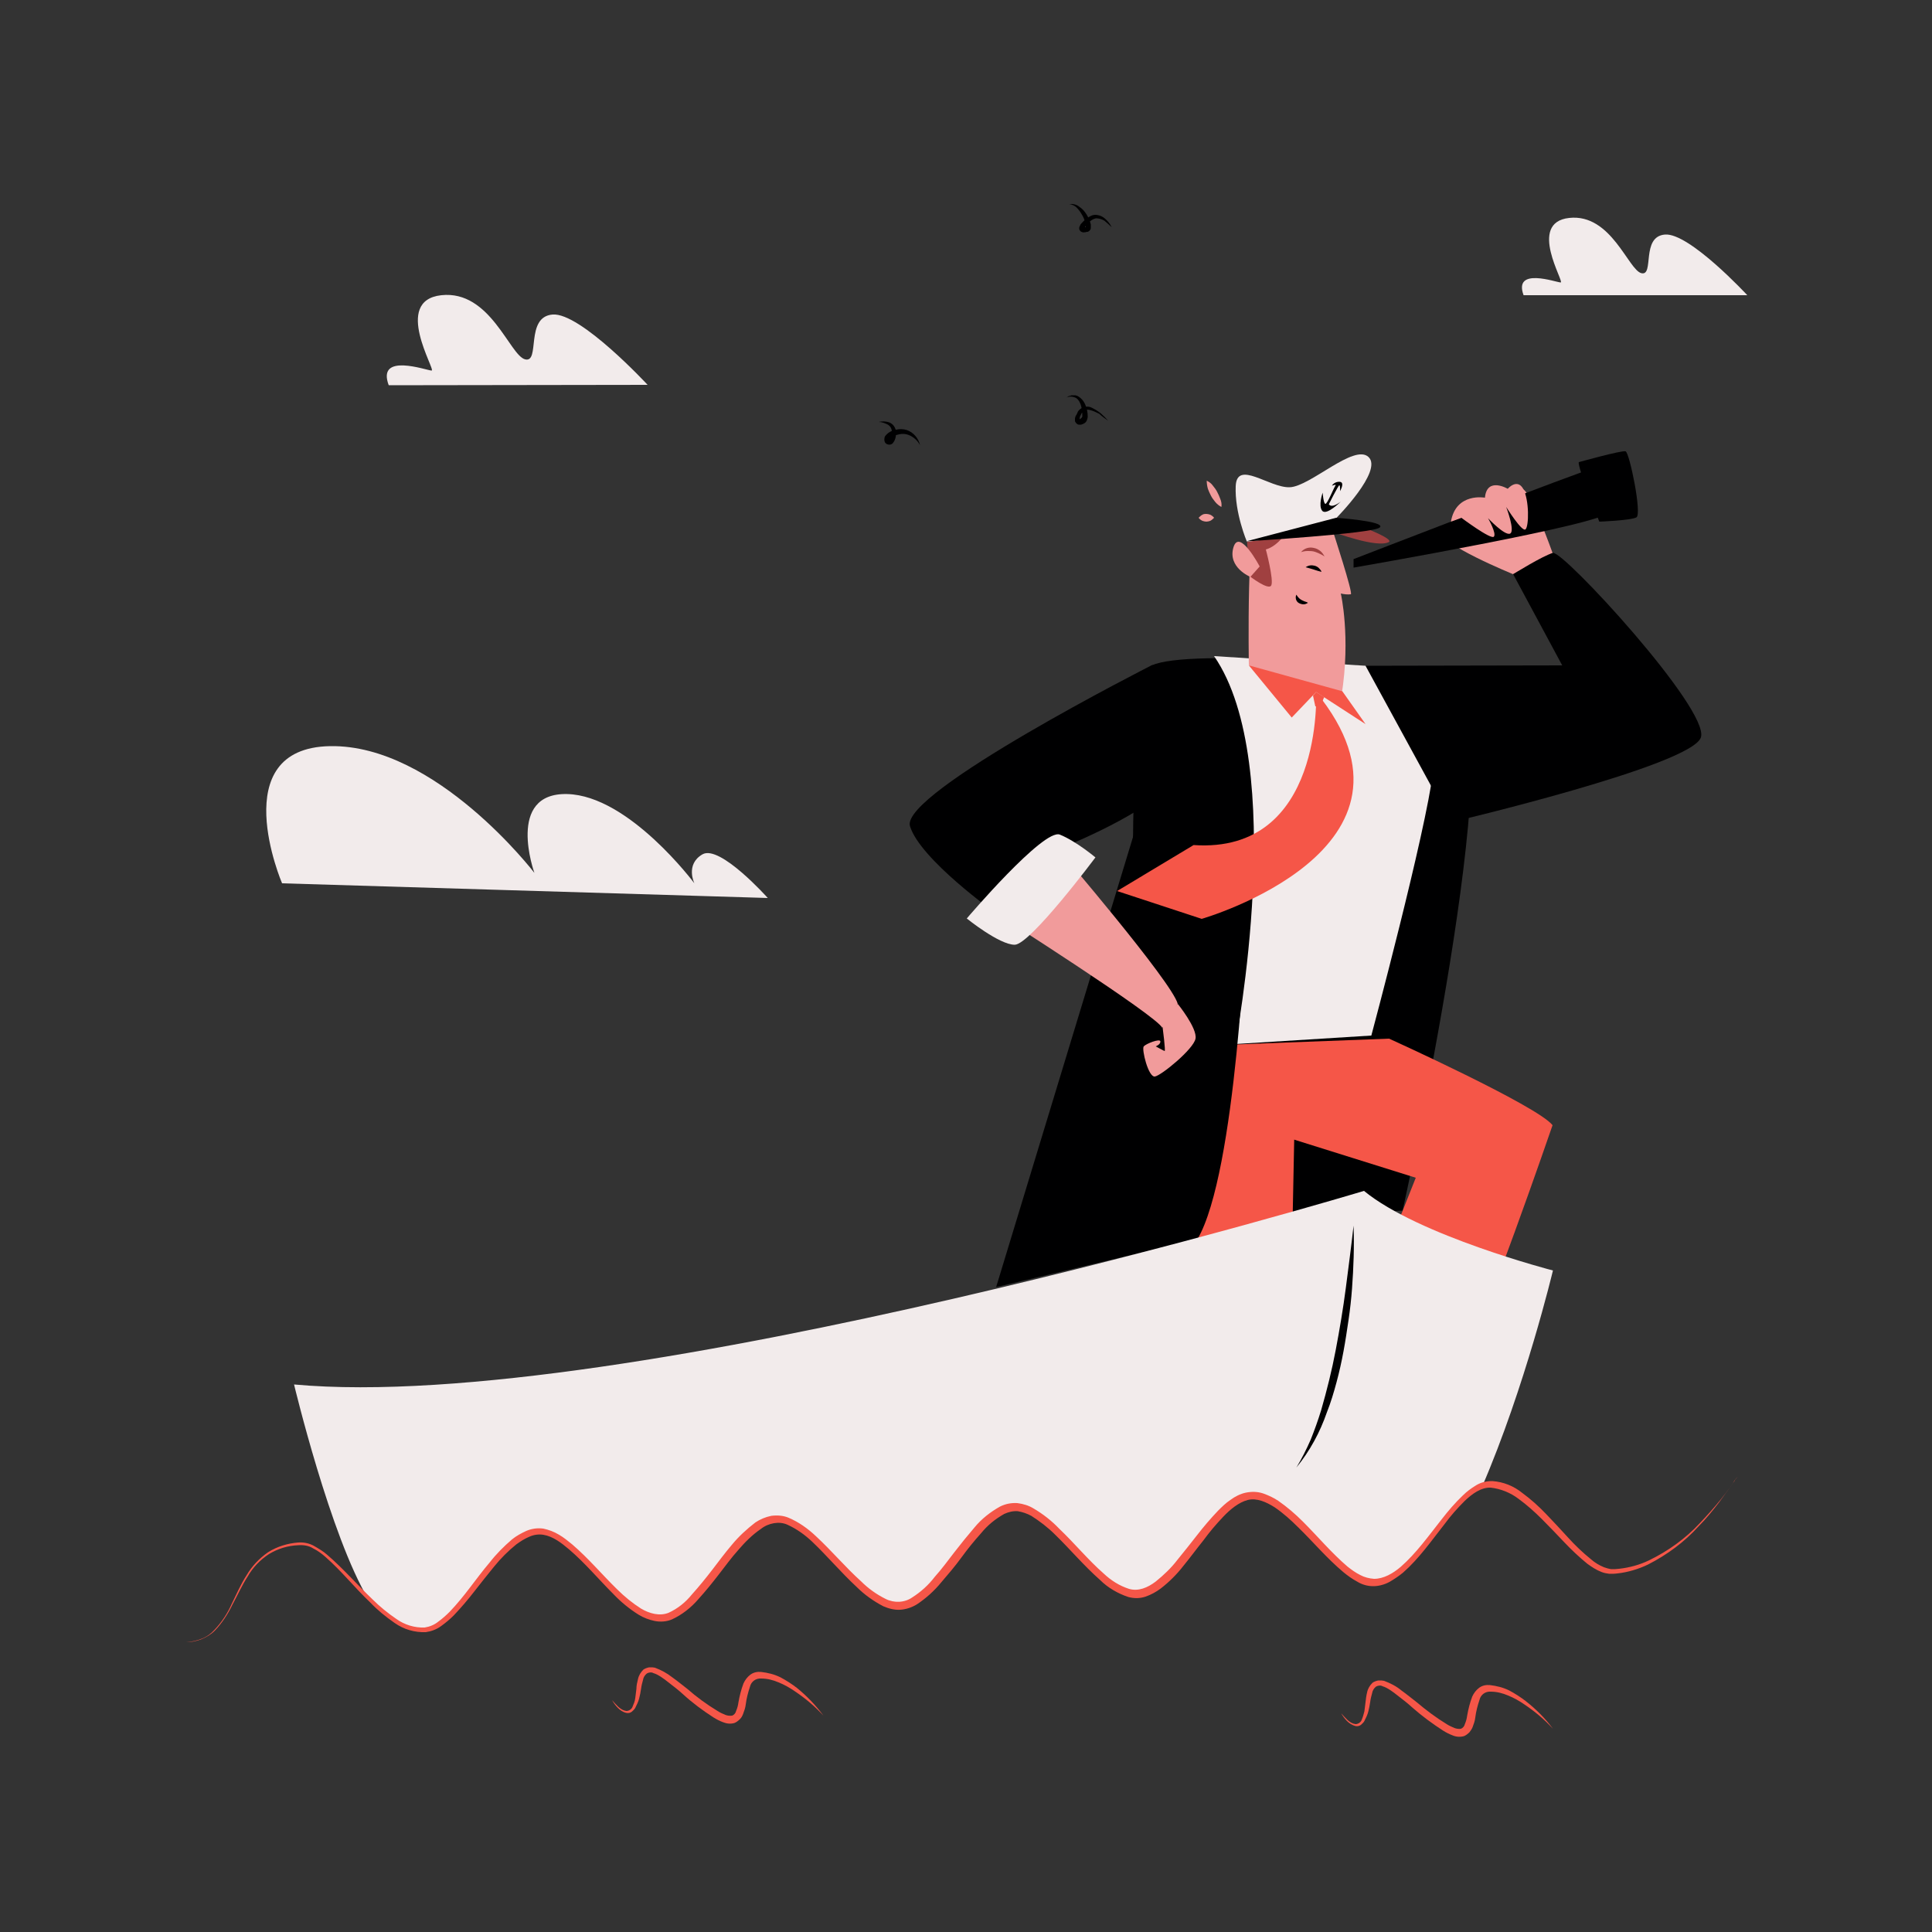 <svg transform="scale(1)" version="1.1" id="Layer_1" xmlns="http://www.w3.org/2000/svg" xmlns:xlink="http://www.w3.org/1999/xlink" x="0px" y="0px" viewBox="0 0 500 500" xml:space="preserve" class="show_show__wrapper__graphic__5Waiy "><rect x="0" y="0" width="500" height="500" fill="#333333" stroke="none"/><title>React</title><style type="text/css">
	.st0{fill:#f19b9b;}
	.st1{fill:#000001;}
	.st2{fill:#f55648;}
	.st3{fill:#F2EBEB;}
	.st4{fill:#A04040;}
</style><g id="character"><path class="st0" d="M391.6,148.6c0,0-19.4-7.9-18.5-11s19-11.5,21-11s7.7,16.5,7.7,16.5L391.6,148.6z"></path><path class="st1" d="M295.4,313.3c0,0-6.5-136.7,2.7-141.1s65.5-0.6,78.8,6.9C391,187.2,363,313.3,363,313.3
		S303.1,316.9,295.4,313.3z"></path><path class="st2" d="M366.4,304.8l-60-18.8v-15.2l53.1-2c0,0,38.4,17.4,42.3,22.4c0,0-18.7,54.4-21.7,56.4s-27.1-9.1-27.1-9.1
		L366.4,304.8z"></path><path class="st2" d="M297.5,382.2c8.6-9.9-4.3-16.5,0-29s8.9-82.4,8.9-82.4l29,1.2l-1.7,84.7L297.5,382.2z"></path><path class="st1" d="M298,172.2c0,0-65.1,33-62.5,41.6s22.3,22.6,22.3,22.6l16.1-16.6c0,0,20.7-8.2,27.5-15.5
		S300.4,170.6,298,172.2z"></path><path class="st2" d="M306.4,270.8c0,0-10.7,9.1-11,14.6s8.8,27.2,8.8,27.2L306.4,270.8z"></path><path class="st3" d="M353.4,172.3c0,0,19.4,11.3,17.5,27.2s-16,68.5-16,68.5l-35.2,2.2c0,0,13.9-72.3-5.5-100.4L353.4,172.3z"></path><path class="st0" d="M345,137.6c0,0,5.2,15.9,4.6,16.2c-0.9,0.1-1.7,0-2.6-0.2c0,0,2.6,11.2,0.2,26.3c0,0-16.3-1.2-24-7.8
		c0,0-0.7-39.5,2.6-40.8S345,137.6,345,137.6z"></path><path class="st4" d="M327.6,142.2c0,0,2.1,7.9,1.4,9.3s-5.6-2.4-5.6-2.4s-1.8-18.1,0-20.4c1.8-2.3,39.1,10,36,11.6
		s-14.3-2.6-14.3-2.6l-11.7-0.4C333.3,137.2,330.9,141.3,327.6,142.2z"></path><path class="st0" d="M323.6,149.3c0,0-5.9-2.4-4.4-7.6s6.8,4.9,6.8,4.9L323.6,149.3z"></path><polygon class="st2" points="340.6,179.1 334.3,185.7 323.2,172.2 347.4,178.9 353.4,187.4 	"></polygon><path class="st1" d="M337.9,146.8c0.7-0.5,1.5-0.6,2.3-0.4c0.4,0.1,0.8,0.3,1.1,0.6c0.3,0.3,0.6,0.6,0.7,1c-0.8-0.2-1.4-0.4-2-0.6
		l-1-0.3C338.6,147,338.2,146.9,337.9,146.8z"></path><path class="st1" d="M335.5,153.9c0.3,0.5,0.7,1,1.2,1.3c0.2,0.1,0.5,0.3,0.8,0.4c0.3,0.1,0.7,0.2,1,0.4c-0.3,0.2-0.7,0.4-1.1,0.4
		c-0.4,0-0.8-0.1-1.2-0.3c-0.4-0.2-0.7-0.6-0.8-1C335.3,154.7,335.3,154.3,335.5,153.9z"></path><path class="st4" d="M336.7,142.9c0.8-1,2.1-1.4,3.3-1.1c0.6,0.1,1.2,0.4,1.7,0.8c0.5,0.4,0.8,0.9,1.1,1.4c-0.5-0.3-1-0.6-1.5-0.8
		c-0.5-0.2-0.9-0.4-1.4-0.5c-0.5-0.1-1-0.1-1.5-0.1C337.8,142.6,337.3,142.7,336.7,142.9z"></path><path class="st0" d="M316.1,131.2c-0.6-0.3-1.2-0.8-1.6-1.3c-0.4-0.5-0.8-1-1.1-1.6c-0.3-0.6-0.6-1.2-0.8-1.8
		c-0.2-0.7-0.3-1.4-0.3-2.1c0.6,0.3,1.2,0.7,1.6,1.3c0.4,0.5,0.8,1,1.1,1.6c0.3,0.6,0.6,1.2,0.8,1.8
		C316.1,129.8,316.2,130.5,316.1,131.2z"></path><path class="st0" d="M314.2,134c-0.3,0.3-0.6,0.6-1,0.8c-0.3,0.1-0.7,0.2-1,0.2c-0.3,0-0.7-0.1-1-0.2c-0.4-0.2-0.7-0.4-1-0.8
		c0.3-0.3,0.6-0.6,1-0.8c0.3-0.2,0.7-0.2,1-0.2c0.3,0,0.7,0.1,1,0.2C313.6,133.4,314,133.7,314.2,134z"></path><polygon class="st2" points="339.8,180 340.6,179.1 342.7,180.4 341.7,182.8 340.4,182.8 	"></polygon><path class="st3" d="M345.9,134c0,0,12-12.1,8.3-15.7s-15.1,7.6-20.4,7.8s-13.7-7.2-14-0.3c-0.3,6.9,2.9,14.4,2.9,14.4
		S342.1,138.2,345.9,134z"></path><path class="st1" d="M322.5,140.1c0,0,33-2,34.6-3.6s-11.3-2.5-11.3-2.5L322.5,140.1z"></path><path class="st1" d="M322.5,237.8c0,0-2.5,65.7-12.6,82.9l-52.1,12.4l38.8-127.6L322.5,237.8z"></path><path class="st0" d="M304.8,259.8c-1.5-5.7-30.9-40-30.9-40l-16.1,16.6c0,0,41.5,26.4,43,29.6L304.8,259.8z"></path><path class="st0" d="M300.9,266c0,0,0.8,6.1,0.5,6s-2.3-1.2-2.3-1.2s1.3-0.5,1.2-1.3s-3.7,0.6-4.3,1.3s1.2,8.1,2.9,7.8
		s10-7.1,10.5-9.8s-4.6-9-4.6-9S300.7,264.3,300.9,266z"></path><path class="st2" d="M340.6,179.1c0,0,2.1,41.9-31.7,39.6l-19.8,11.9l21.9,7.2C311,237.8,373.8,219.8,340.6,179.1z"></path><path class="st3" d="M283.5,221.9c0,0-16.9,22.6-20.9,22.6s-12.4-6.8-12.4-6.8s19.9-23.4,24.1-21.7S283.5,221.9,283.5,221.9z"></path><path class="st1" d="M343.9,130.5c0,0,2.4-4.8,2.7-4.9s0.2,1.5,0.2,1.5s1.3-2.2,0-2.4c-0.8-0.1-1.7,0.3-2.1,1c0,0,1.3-0.5,0.9,0
		s-2.1,4.8-2.6,4.7s-0.7-2.9-0.7-2.9s-1.2,3.4-0.1,4.7s4.8-2.4,4.8-2.4S344.7,131.7,343.9,130.5z"></path><path class="st1" d="M375.5,212.8c0,0,62.5-14.7,64.7-22s-35.7-48.4-38.3-47.7s-10.3,5.5-10.3,5.5l12.7,23.6l-50.9,0.1L375.5,212.8
		z"></path><path class="st1" d="M350.3,144.7c0,0,60.7-23.5,62.1-23.5s3.9,8.3,3.9,11.3s-66,14.4-66,14.4L350.3,144.7z"></path><path class="st1" d="M408.6,119.6c0,0,11.1-3.1,12.1-2.8s4.3,16.3,2.8,17.1s-9.6,1.1-9.6,1.1S408.1,120.6,408.6,119.6z"></path><path class="st0" d="M378.2,134c0,0,7.6,5.7,8.4,4.9s-1.5-4.8-1.5-4.8s4.3,4.6,5.7,4s-1-6.9-1-6.9s4.1,6.6,5,5.8s1-7.6-0.6-10.5
		c-1.6-2.8-4,0-4,0s-5.4-3.2-5.9,2.3c0,0-7.5-1.4-8.8,6.2L378.2,134z"></path></g><g id="ship"><path class="st3" d="M353,308.2c14.1,11.6,48.9,20.6,48.9,20.6s-7.2,30.2-18.4,56.1c-8.9,3.1-17.6,24.5-27.8,25
		c-9.8,0.5-21.3-23-31.9-22.5c-10,0.5-19.1,25-29.6,25.5c-10.1,0.5-21.6-23-32-22.5s-19.4,25-29.6,25.5s-21.8-23-32-22.5
		c-10.5,0.5-19.6,25-29.6,25.5c-10.6,0.5-22.2-22.9-32-22.4c-10.9,0.5-20.1,25-29.6,25.5c-4.7,0.2-9.4-3.5-14-8
		c-9.9-16.4-19.3-55.7-19.3-55.7C161.2,366.1,353,308.2,353,308.2"></path><path class="st2" d="M449.7,382.2c-0.5,0.5-0.9,1-1.2,1.6l-1.2,1.7c-0.8,1.1-1.6,2.2-2.4,3.3c-1.7,2.2-3.4,4.3-5.3,6.2
		c-3.7,4.1-8.2,7.4-13.1,9.9c-2.5,1.2-5.2,2-7.9,2.3c-0.7,0.1-1.4,0.1-2.1,0.1c-0.7-0.1-1.4-0.2-2.1-0.5c-1.3-0.5-2.5-1.3-3.6-2.1
		c-2.1-1.7-4.1-3.6-6-5.6c-1.9-2-3.8-4-5.7-5.9c-1.9-1.9-3.9-3.7-6.1-5.3c-2.1-1.6-4.6-2.6-7.2-2.9c-2.5-0.1-4.8,1.6-6.7,3.4
		c-1.9,1.9-3.7,3.9-5.3,6.1c-3.4,4.3-6.5,8.8-10.7,12.5c-1.1,0.9-2.3,1.7-3.5,2.4c-1.3,0.7-2.8,1.1-4.2,1.1c-1.5,0-2.9-0.4-4.2-1.2
		c-1.3-0.7-2.4-1.5-3.5-2.4c-4.3-3.6-7.8-7.8-11.7-11.6c-1.9-1.9-3.9-3.7-6.1-5.2c-2.2-1.4-4.7-2.5-7-1.9s-4.5,2.4-6.3,4.3
		c-1.9,2-3.6,4-5.2,6.2c-1.7,2.1-3.3,4.3-5.1,6.5c-1.7,2.2-3.7,4.2-5.9,5.9c-1.2,0.9-2.5,1.6-3.9,2.1c-1.5,0.5-3,0.5-4.5,0.1
		c-2.7-0.9-5.3-2.4-7.3-4.4c-4.2-3.7-7.7-7.9-11.6-11.7c-1.9-1.9-4-3.5-6.2-4.9c-1.1-0.6-2.3-1-3.5-1.2c-1.2-0.1-2.4,0.2-3.5,0.7
		c-2.3,1.3-4.3,2.9-6,5c-1.8,2-3.5,4.1-5.1,6.3s-3.4,4.3-5.2,6.4c-1.8,2.2-3.9,4.1-6.3,5.7c-1.3,0.8-2.8,1.3-4.3,1.4
		c-1.5,0.1-3-0.3-4.4-0.9c-2.5-1.3-4.9-3-6.9-5c-4.1-3.8-7.6-8-11.5-11.7c-1.9-1.8-4-3.3-6.4-4.4c-1.1-0.5-2.3-0.6-3.5-0.4
		c-1.2,0.2-2.4,0.7-3.4,1.5c-2.2,1.5-4.1,3.4-5.8,5.4c-1.8,2-3.4,4.2-5.1,6.4s-3.4,4.3-5.3,6.4c-1.9,2.2-4.2,4-6.8,5.2
		c-1.4,0.6-3,0.7-4.5,0.4c-1.4-0.3-2.8-0.8-4.1-1.6c-2.4-1.5-4.6-3.3-6.5-5.3c-3.9-3.9-7.4-8.1-11.5-11.6c-2-1.7-4.2-3.4-6.7-3.8
		c-1.2-0.2-2.5,0-3.6,0.5c-1.2,0.5-2.3,1.2-3.4,2c-2.1,1.7-4,3.6-5.7,5.7c-1.7,2.1-3.4,4.2-5.1,6.4c-1.7,2.2-3.5,4.3-5.4,6.3
		c-1,1-2.1,1.9-3.2,2.7c-1.2,0.9-2.6,1.4-4,1.6c-2.9,0.1-5.7-0.7-8.1-2.4c-2.3-1.6-4.4-3.3-6.3-5.3c-4-3.8-7.4-8.1-11.5-11.7
		c-1-0.9-2.1-1.7-3.3-2.3c-1.1-0.7-2.5-0.9-3.8-0.8c-2.7,0.1-5.3,0.9-7.6,2.3c-2.3,1.5-4.2,3.5-5.5,5.8c-1.5,2.3-2.6,4.8-3.9,7.2
		c-1.2,2.5-2.7,4.8-4.6,6.8c-1,1-2.2,1.7-3.4,2.2c-1.3,0.5-2.6,0.8-4,0.8c1.4-0.1,2.7-0.4,4-0.9c1.3-0.5,2.4-1.3,3.3-2.3
		c1.9-2,3.4-4.3,4.5-6.8c1.2-2.4,2.3-5,3.8-7.3c1.4-2.4,3.3-4.4,5.6-6c2.4-1.5,5.1-2.3,7.8-2.5c1.4-0.1,2.9,0.2,4.1,0.9
		c1.2,0.7,2.4,1.4,3.4,2.3c4.2,3.6,7.8,7.8,11.7,11.5c1.9,1.9,4,3.6,6.2,5.1c2.1,1.5,4.7,2.3,7.3,2.2c1.3-0.2,2.5-0.7,3.5-1.5
		c1.1-0.8,2.1-1.7,3-2.6c1.9-2,3.6-4.1,5.2-6.2c1.7-2.2,3.3-4.4,5.1-6.5c1.7-2.2,3.7-4.2,5.8-6c1.1-0.9,2.4-1.6,3.7-2.2
		c1.4-0.6,2.9-0.8,4.4-0.6c1.4,0.3,2.8,0.8,4.1,1.6c1.2,0.7,2.3,1.6,3.4,2.5c4.2,3.6,7.8,7.9,11.6,11.6c1.9,1.9,4,3.6,6.2,5
		c2.2,1.3,4.8,2,7.1,1.1c2.4-1.1,4.4-2.7,6.1-4.8c1.8-2,3.5-4.1,5.2-6.3s3.3-4.4,5.1-6.5c1.8-2.2,3.9-4.1,6.1-5.8
		c1.2-0.8,2.6-1.4,4.1-1.7c1.5-0.2,3.1-0.1,4.5,0.5c2.6,1.1,5,2.8,7.1,4.8c4.1,3.8,7.6,8,11.6,11.6c1.9,1.9,4,3.4,6.4,4.6
		c2.2,1.1,4.9,1,6.9-0.4c2.2-1.4,4.2-3.2,5.8-5.3c1.8-2,3.4-4.2,5.1-6.4s3.4-4.3,5.2-6.4c1.8-2.2,4.1-4,6.6-5.4
		c1.4-0.7,2.9-1,4.5-0.9c1.5,0.2,2.9,0.6,4.2,1.4c2.4,1.4,4.7,3.2,6.6,5.2c4,3.8,7.5,8.1,11.5,11.6c1.9,1.8,4.1,3.2,6.6,4
		c2.4,0.7,4.8-0.3,6.9-1.9c2.1-1.7,4-3.5,5.6-5.6c1.7-2.1,3.4-4.2,5.1-6.4c1.7-2.2,3.5-4.3,5.4-6.3c1-1,2-2,3.2-2.8
		c1.2-0.9,2.6-1.6,4-1.9c1.5-0.3,3-0.3,4.5,0.2c1.4,0.5,2.7,1.1,3.9,1.9c2.3,1.6,4.4,3.4,6.4,5.4c3.9,3.9,7.4,8.1,11.5,11.6
		c1,0.8,2.1,1.6,3.3,2.2c1.1,0.6,2.3,0.9,3.6,1c2.5,0,4.9-1.4,6.9-3.1c4-3.5,7.2-8,10.6-12.3c1.7-2.2,3.5-4.3,5.5-6.2
		c1-1,2.1-1.8,3.4-2.6c1.3-0.8,2.7-1.1,4.2-1.1c2.9,0.2,5.6,1.3,7.8,3.1c2.2,1.6,4.3,3.5,6.2,5.5c1.9,2,3.8,4,5.6,6
		c1.8,2,3.8,3.9,5.9,5.6c1,0.9,2.2,1.6,3.4,2.1c0.6,0.2,1.2,0.4,1.9,0.5c0.7,0,1.3,0,2-0.1c2.7-0.3,5.3-1,7.8-2.2
		c4.9-2.4,9.4-5.6,13.1-9.6c1.9-2,3.7-4,5.4-6.1c0.9-1.1,1.7-2.2,2.5-3.3l1.2-1.7C448.8,383.2,449.3,382.7,449.7,382.2z"></path><path class="st2" d="M401.9,447.4c-2.2-2.4-4.7-4.5-7.4-6.3c-1.3-0.9-2.7-1.7-4.2-2.3c-1.4-0.6-2.9-1-4.5-1
		c-1.4-0.1-2.6,0.8-2.9,2.1c-0.5,1.5-0.9,3-1.1,4.6c-0.1,0.9-0.4,1.7-0.7,2.5c-0.2,0.5-0.5,0.9-0.8,1.3c-0.4,0.4-0.9,0.8-1.4,1
		c-1,0.3-2.1,0.2-3-0.2c-0.8-0.3-1.6-0.7-2.4-1.2c-2.8-1.8-5.5-3.8-8-6c-1.2-1.1-2.5-2.1-3.8-3.1c-0.6-0.5-1.3-1-1.9-1.4
		c-0.6-0.4-1.3-0.8-2-1c-0.5-0.3-1.2-0.2-1.7,0.1c-0.5,0.4-0.9,1-1,1.7c-0.2,0.7-0.4,1.5-0.5,2.3c-0.1,0.8-0.3,1.7-0.5,2.5
		c-0.2,0.8-0.6,1.6-1,2.4c-0.2,0.4-0.6,0.7-0.9,1c-0.4,0.3-0.9,0.4-1.4,0.3c-0.8-0.2-1.6-0.7-2.2-1.3c-0.6-0.6-1.1-1.3-1.5-2
		c0.5,0.6,1.1,1.2,1.7,1.8c0.6,0.5,1.2,0.9,2,1c0.7,0,1.4-0.5,1.6-1.1c0.3-0.7,0.5-1.4,0.7-2.2c0.1-0.8,0.2-1.6,0.3-2.4
		c0.1-0.9,0.2-1.7,0.4-2.5c0.2-1,0.7-1.8,1.4-2.5c0.4-0.3,1-0.5,1.5-0.6c0.3,0,0.5,0,0.8,0c0.2,0,0.5,0.1,0.7,0.1
		c1.6,0.6,3.2,1.4,4.5,2.5c1.4,1,2.6,2,3.9,3c2.5,2.1,5,4,7.8,5.7c0.6,0.4,1.3,0.7,2,1c0.5,0.2,1.2,0.3,1.7,0.2
		c0.5-0.2,0.9-0.7,1-1.2c0.3-0.7,0.5-1.4,0.6-2.2c0.3-1.7,0.7-3.3,1.3-4.9c0.4-0.9,1-1.7,1.8-2.3c0.8-0.6,1.8-0.8,2.8-0.7
		c1.7,0.2,3.4,0.6,5,1.4c1.5,0.8,2.9,1.7,4.2,2.7C397.5,442.3,399.9,444.7,401.9,447.4z"></path><path class="st2" d="M213.1,444c-2.2-2.4-4.7-4.5-7.4-6.3c-1.3-0.9-2.7-1.7-4.2-2.3c-1.4-0.6-2.9-1-4.5-1c-1.4-0.1-2.6,0.8-2.9,2.1
		c-0.5,1.5-0.9,3-1.1,4.6c-0.1,0.9-0.4,1.7-0.7,2.5c-0.2,0.5-0.4,0.9-0.8,1.3c-0.4,0.4-0.9,0.8-1.4,1c-1,0.3-2,0.2-3-0.2
		c-0.8-0.3-1.6-0.7-2.4-1.2c-2.8-1.8-5.5-3.8-7.9-6c-1.2-1.1-2.5-2.1-3.8-3.1c-0.6-0.5-1.3-1-1.9-1.4c-0.6-0.4-1.3-0.8-2-1
		c-0.5-0.3-1.2-0.2-1.7,0.1c-0.5,0.4-0.9,1-1,1.7c-0.2,0.7-0.4,1.5-0.5,2.3c-0.1,0.8-0.3,1.7-0.5,2.5c-0.2,0.8-0.6,1.6-1,2.4
		c-0.2,0.4-0.6,0.7-0.9,1c-0.4,0.3-0.9,0.4-1.4,0.3c-0.9-0.2-1.6-0.7-2.2-1.3c-0.6-0.6-1.1-1.3-1.5-2c0.5,0.6,1.1,1.2,1.7,1.8
		c0.6,0.5,1.2,0.9,2,1c0.7,0,1.4-0.5,1.6-1.1c0.3-0.7,0.6-1.4,0.7-2.2c0.1-0.8,0.2-1.6,0.3-2.4c0-0.9,0.2-1.7,0.4-2.5
		c0.2-1,0.7-1.8,1.4-2.5c0.4-0.3,1-0.5,1.5-0.6c0.3,0,0.5,0,0.8,0c0.2,0,0.5,0.1,0.7,0.1c1.6,0.6,3.1,1.4,4.5,2.5c1.4,1,2.6,2,3.9,3
		c2.4,2.1,5,4,7.8,5.7c0.6,0.4,1.3,0.7,2,1c0.5,0.2,1.2,0.3,1.8,0.2c0.5-0.2,0.9-0.7,1-1.2c0.3-0.7,0.5-1.4,0.6-2.2
		c0.3-1.7,0.7-3.3,1.3-4.9c0.4-0.9,1-1.7,1.8-2.3c0.8-0.6,1.8-0.8,2.8-0.7c1.7,0.2,3.4,0.6,5,1.4c1.5,0.8,2.9,1.7,4.2,2.7
		C208.8,438.9,211.1,441.3,213.1,444z"></path><path class="st1" d="M350.3,317.2c0.2,5.4,0,10.9-0.4,16.3c-0.2,2.7-0.5,5.4-0.9,8.1s-0.8,5.4-1.3,8.1s-1.1,5.4-1.8,8
		s-1.5,5.3-2.5,7.8c-1.8,5.2-4.4,10-7.9,14.3c1.4-2.3,2.6-4.7,3.7-7.2c1-2.5,1.9-5,2.7-7.6c1.5-5.2,2.8-10.4,3.8-15.7
		c1-5.3,1.9-10.6,2.6-16S349.7,322.6,350.3,317.2z"></path></g><g id="cloud"><path class="st3" d="M167.6,99.6c0,0-17.4-18.8-24.6-18.2s-3.1,12.6-7.1,11.6s-9-18-21.7-16.6s-1.3,19.5-2.5,19.5
		s-14.3-4.8-11.1,3.8L167.6,99.6z"></path><path class="st3" d="M198.7,232.4c0,0-12.4-13.9-16.9-11.3s-2.1,7.5-2.1,7.5s-16.9-22.7-32.9-23.1s-8.5,20.4-8.5,20.4
		s-25.5-33.3-52.9-32.8s-12.4,35.5-12.4,35.5L198.7,232.4z"></path><path class="st3" d="M452.2,76.4c0,0-15-16.2-21.3-15.7s-2.7,10.8-6.1,10s-7.8-15.5-18.7-14.3s-1.1,16.7-2.2,16.7
		s-12.3-4.1-9.6,3.3H452.2z"></path></g><g id="bird"><path class="st1" d="M238.1,115.2c-0.4-1.8-1.7-3.3-3.4-3.9c-0.9-0.3-1.9-0.3-2.8-0.1c-1,0.2-1.9,0.6-2.6,1.4
		c-0.2,0.2-0.4,0.5-0.4,0.8c-0.1,0.4,0,0.9,0.2,1.2c0.2,0.2,0.3,0.3,0.6,0.4c0.6,0.2,1.2,0,1.5-0.5c0.3-0.4,0.5-0.9,0.6-1.4
		c0.1-0.5,0.1-1,0.1-1.5c-0.1-0.5-0.3-1-0.6-1.4c-0.3-0.4-0.7-0.7-1.2-0.9c-0.9-0.3-1.8-0.3-2.7-0.1c0.8,0,1.6,0.3,2.4,0.7
		c0.6,0.4,1,1,1,1.8c0,0.7-0.2,1.4-0.6,2c-0.1,0.1-0.2,0.2-0.1,0.1s0.1,0,0.1,0s0,0,0,0l0,0c0,0,0,0.1,0,0c0-0.1,0.1-0.2,0.2-0.3
		c0.5-0.5,1.2-0.9,1.9-1c0.7-0.2,1.5-0.3,2.3-0.1C235.9,112.7,237.3,113.7,238.1,115.2z"></path><path class="st1" d="M286.8,108.9c-0.6-0.7-1.3-1.4-2-2c-0.8-0.6-1.6-1.1-2.5-1.5c-0.5-0.2-1.1-0.2-1.6-0.1
		c-0.6,0.1-1.1,0.5-1.5,0.9c-0.2,0.2-0.3,0.4-0.4,0.7c-0.1,0.2-0.2,0.5-0.4,0.7c-0.1,0.3-0.2,0.5-0.2,0.8c0,0.2,0,0.4,0,0.5
		c0,0.1,0,0.2,0.1,0.3c0.1,0.1,0.1,0.2,0.2,0.3c0.2,0.2,0.4,0.4,0.7,0.4c0.2,0,0.4,0,0.6,0c0.3-0.1,0.6-0.2,0.9-0.4
		c0.3-0.2,0.5-0.5,0.6-0.8c0.1-0.3,0.2-0.6,0.2-0.9c0-1-0.2-2.1-0.6-3c-0.4-1-1.1-1.8-2-2.3c-0.2-0.1-0.5-0.2-0.8-0.2
		c-0.3,0-0.5,0-0.8,0c-0.2,0.1-0.5,0.2-0.7,0.2l-0.6,0.4c0.8-0.4,1.7-0.3,2.5,0.1c0.7,0.5,1.1,1.3,1.3,2.1c0.2,0.8,0.3,1.7,0.3,2.5
		c0,0.2,0,0.3-0.1,0.4c-0.1,0.1-0.1,0.2-0.3,0.3c-0.1,0.1-0.2,0.1-0.3,0.2c0,0-0.1,0-0.1,0s0.1,0,0.1,0s0,0,0-0.2
		c0-0.2,0.1-0.3,0.1-0.5c0.1-0.2,0.2-0.4,0.3-0.6c0.1-0.2,0.2-0.4,0.3-0.5c0.4-0.6,1.2-0.8,1.9-0.6c0.9,0.2,1.7,0.6,2.5,1
		C285.2,107.8,286,108.3,286.8,108.9z"></path><path class="st1" d="M287.7,58.8c-0.4-0.8-0.9-1.5-1.6-2.1c-0.7-0.7-1.7-1.1-2.7-1.1c-0.5,0-1,0.2-1.5,0.5
		c-0.4,0.2-0.8,0.5-1.1,0.8c-0.4,0.3-0.7,0.7-1,1c-0.1,0.1-0.2,0.2-0.2,0.3c-0.1,0.1-0.1,0.3-0.2,0.4c0,0.1-0.1,0.2-0.1,0.3
		c0,0.1,0,0.2,0,0.3c0,0.3,0.2,0.5,0.4,0.7c0.3,0.2,0.7,0.3,1.1,0.2c0.1,0,0.3,0,0.4-0.1h0.2h0h0.1l0.2-0.1c0.2-0.1,0.4-0.3,0.5-0.5
		c0.1-0.2,0.1-0.3,0.1-0.5c0-0.3,0-0.5,0-0.8c-0.2-0.9-0.6-1.8-1.1-2.6c-0.5-0.8-1.1-1.5-1.9-2c-0.7-0.6-1.7-0.8-2.6-0.7
		c0.8,0.1,1.6,0.5,2.1,1.1c0.6,0.6,1,1.3,1.4,2c0.4,0.7,0.6,1.5,0.8,2.3c0,0.2,0,0.3,0,0.5c0,0.1-0.1,0.2,0,0.1l0,0l0,0H281
		c-0.1,0-0.2,0-0.2,0c-0.1,0-0.2,0-0.2,0l0.1,0.1c0,0,0,0.1,0,0.1l0,0l0,0c0-0.1,0-0.1,0.1-0.2c0-0.1,0.1-0.1,0.1-0.2
		c0.2-0.3,0.5-0.6,0.8-0.9c0.5-0.6,1.1-1,1.9-1.2c0.8,0,1.5,0.2,2.2,0.6C286.4,57.6,287.1,58.2,287.7,58.8z"></path></g></svg>